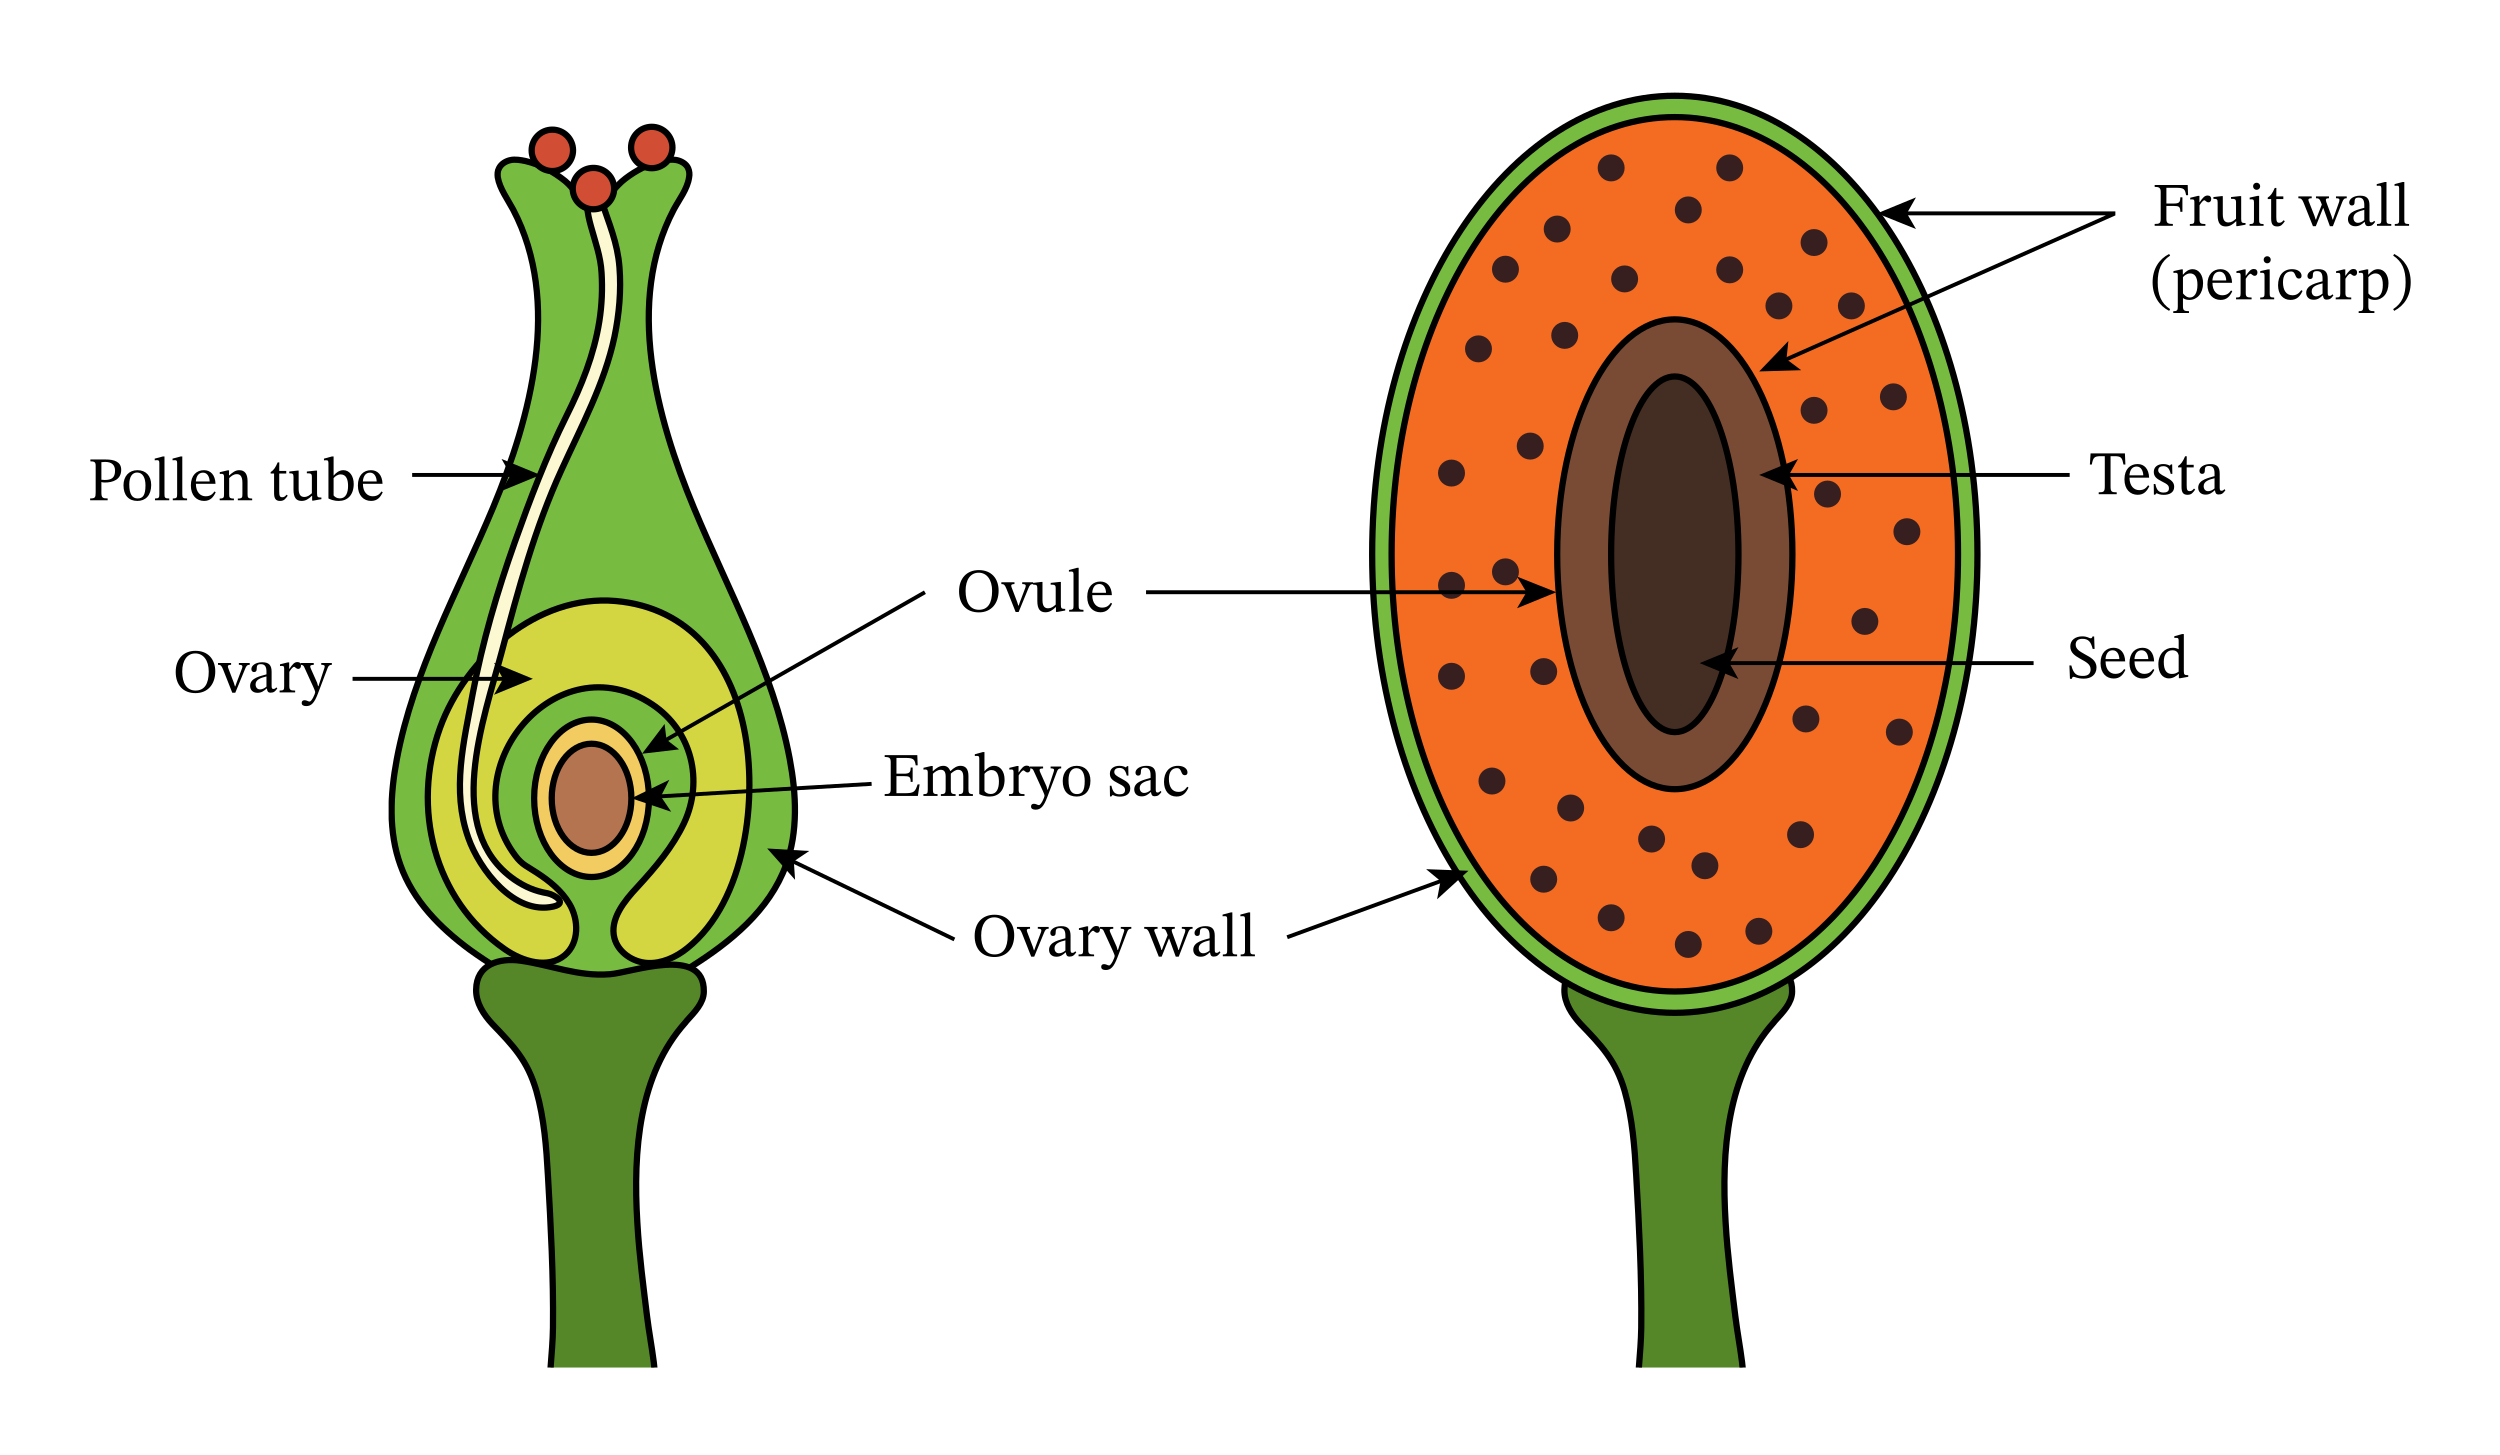 <svg width="598.707" height="348.48" viewBox="0 0 449.03 261.36" class="displayed_equation" xmlns="http://www.w3.org/2000/svg">
  <defs>
    <clipPath id="svg134107961717tikz_00014a">
      <path d="M 69.801 27.57 L 143.859 27.57 L 143.859 182.52 L 69.801 182.52 Z M 69.801 27.57" />
    </clipPath>
    <clipPath id="svg134107961717tikz_00014b">
      <path d="M 69.801 27.57 L 128 27.57 L 128 179 L 69.801 179 Z M 69.801 27.57" />
    </clipPath>
    <clipPath id="svg134107961717tikz_00014c">
      <path d="M 86 27.57 L 127 27.57 L 127 54 L 86 54 Z M 86 27.57" />
    </clipPath>
    <clipPath id="svg134107961717tikz_00014d">
      <path d="M 79 15.734 L 119 15.734 L 119 47 L 79 47 Z M 79 15.734" />
    </clipPath>
    <clipPath id="svg134107961717tikz_00014e">
      <path d="M 97 15.734 L 137 15.734 L 137 47 L 97 47 Z M 97 15.734" />
    </clipPath>
    <clipPath id="svg134107961717tikz_00014f">
      <path d="M 85 172 L 127 172 L 127 245.625 L 85 245.625 Z M 85 172" />
    </clipPath>
    <clipPath id="svg134107961717tikz_00014g">
      <path d="M 69 156 L 143 156 L 143 245.625 L 69 245.625 Z M 69 156" />
    </clipPath>
    <clipPath id="svg134107961717tikz_00014h">
      <path d="M 280 172 L 322 172 L 322 245.625 L 280 245.625 Z M 280 172" />
    </clipPath>
    <clipPath id="svg134107961717tikz_00014i">
      <path d="M 265 156 L 338 156 L 338 245.625 L 265 245.625 Z M 265 156" />
    </clipPath>
    <clipPath id="svg134107961717tikz_00014j">
      <path d="M 230 15.734 L 372 15.734 L 372 198 L 230 198 Z M 230 15.734" />
    </clipPath>
    <clipPath id="svg134107961717tikz_00014k">
      <path d="M 234 15.734 L 368 15.734 L 368 195 L 234 195 Z M 234 15.734" />
    </clipPath>
    <clipPath id="svg134107961717tikz_00014l">
      <path d="M 63.285 121 L 92 121 L 92 123 L 63.285 123 Z M 63.285 121" />
    </clipPath>
    <clipPath id="svg134107961717tikz_00014m">
      <path d="M 320 37 L 379.945 37 L 379.945 66 L 320 66 Z M 320 37" />
    </clipPath>
  </defs>
  <path d="M 141.848 136.34 C 143.031 142.652 143.371 149.352 141.172 155.383 C 138.188 163.551 131.145 169.238 124.051 173.688 C 122.301 174.758 120.559 175.715 118.809 176.844 C 118.414 177.066 118.078 177.293 117.738 177.633 C 117.289 178.082 117.008 178.645 116.5 179.098 C 115.09 180.336 112.895 180.957 111.148 181.406 C 109.121 181.914 107.094 182.082 105.008 181.855 C 101.121 181.52 96.391 179.941 93.688 176.957 C 92.504 175.605 90.871 174.871 89.348 173.914 C 87.66 172.844 86.027 171.773 84.395 170.59 C 79.039 166.648 74.195 161.746 71.941 155.438 C 69.746 149.41 70.082 142.707 71.266 136.398 C 74.254 120.512 82.309 106.09 88.562 91.164 C 95.32 74.941 100.898 54.266 92.168 37.648 C 91.211 35.848 89.742 33.875 89.406 31.848 C 89.348 31.285 89.348 30.723 89.633 30.215 C 90.023 29.426 90.871 28.918 91.715 28.75 C 92.559 28.578 93.52 28.75 94.363 28.918 C 97.012 29.535 99.43 30.832 101.516 32.523 C 103.035 33.762 104.613 36.465 106.473 37.145 C 106.641 37.199 106.812 37.254 106.98 37.199 C 107.152 37.199 107.316 37.027 107.488 36.918 C 109.289 35.508 110.473 33.48 112.332 32.07 C 114.246 30.609 116.5 29.426 118.867 28.918 C 119.711 28.695 120.613 28.578 121.516 28.75 C 122.359 28.918 123.258 29.426 123.598 30.215 C 123.824 30.723 123.879 31.34 123.77 31.848 C 123.484 33.934 121.965 35.848 121.008 37.648 C 112.277 54.266 117.852 74.883 124.613 91.164 C 130.809 106.09 138.863 120.457 141.848 136.34 Z M 141.848 136.34" fill="#77bb41" />
  <g clip-path="url(#svg134107961717tikz_00014a)">
    <path d="M 1418.477 1250.202 C 1430.312 1187.077 1433.711 1120.084 1411.719 1059.772 C 1381.875 978.092 1311.445 921.217 1240.508 876.725 C 1223.008 866.022 1205.586 856.452 1188.086 845.163 C 1184.141 842.936 1180.781 840.67 1177.383 837.272 C 1172.891 832.78 1170.078 827.155 1165 822.623 C 1150.898 810.241 1128.945 804.03 1111.484 799.538 C 1091.211 794.459 1070.938 792.78 1050.078 795.045 C 1011.211 798.405 963.906 814.186 936.875 844.03 C 925.039 857.545 908.711 864.889 893.477 874.459 C 876.602 885.163 860.273 895.866 843.945 907.702 C 790.391 947.116 741.953 996.139 719.414 1059.225 C 697.461 1119.498 700.82 1186.53 712.656 1249.616 C 742.539 1408.483 823.086 1552.702 885.625 1701.959 C 953.203 1864.186 1008.984 2070.944 921.68 2237.116 C 912.109 2255.123 897.422 2274.85 894.062 2295.123 C 893.477 2300.748 893.477 2306.373 896.328 2311.452 C 900.234 2319.342 908.711 2324.42 917.148 2326.1 C 925.586 2327.819 935.195 2326.1 943.633 2324.42 C 970.117 2318.248 994.297 2305.28 1015.156 2288.366 C 1030.352 2275.983 1046.133 2248.952 1064.727 2242.155 C 1066.406 2241.608 1068.125 2241.061 1069.805 2241.608 C 1071.523 2241.608 1073.164 2243.327 1074.883 2244.42 C 1092.891 2258.522 1104.727 2278.795 1123.32 2292.897 C 1142.461 2307.506 1165 2319.342 1188.672 2324.42 C 1197.109 2326.647 1206.133 2327.819 1215.156 2326.1 C 1223.594 2324.42 1232.578 2319.342 1235.977 2311.452 C 1238.242 2306.373 1238.789 2300.202 1237.695 2295.123 C 1234.844 2274.264 1219.648 2255.123 1210.078 2237.116 C 1122.773 2070.944 1178.516 1864.772 1246.133 1701.959 C 1308.086 1552.702 1388.633 1409.03 1418.477 1250.202 Z M 1418.477 1250.202" transform="matrix(.1 0 0 -.1 0 261.36)" fill="none" stroke-width="11.266" stroke="#000" stroke-miterlimit="10" />
  </g>
  <path d="M 1336.25 1305.397 C 1312.031 1423.678 1239.336 1522.272 1105.859 1534.108 C 965.586 1546.491 836.016 1432.155 790.391 1306.491 C 738.594 1162.897 778.555 997.819 906.445 908.834 C 938.555 886.295 984.727 872.78 1014.609 898.131 C 1040.508 920.084 1039.922 961.764 1022.5 990.475 C 1008.398 1014.147 986.445 1031.608 963.906 1046.256 C 948.125 1056.959 938.008 1059.772 925.586 1076.686 C 808.984 1231.608 999.414 1463.092 1171.758 1348.209 C 1242.734 1300.866 1264.141 1211.334 1228.633 1135.28 C 1208.398 1092.467 1177.383 1055.827 1145.273 1020.905 C 1121.055 995.006 1094.609 962.311 1103.594 928.522 C 1110.391 903.17 1136.289 885.748 1162.188 884.03 C 1188.086 882.35 1214.023 894.186 1234.297 910.514 C 1340.742 995.553 1361.602 1182.584 1336.25 1305.397 Z M 1336.25 1305.397" transform="matrix(.1 0 0 -.1 0 261.36)" fill="#d3d641" stroke-width="11.266" stroke-linecap="round" stroke-linejoin="round" stroke="#000" stroke-miterlimit="10" />
  <path d="M 1165.586 1179.772 C 1165.586 1257.858 1119.414 1321.178 1062.461 1321.178 C 1005.547 1321.178 959.375 1257.858 959.375 1179.772 C 959.375 1101.686 1005.547 1038.405 1062.461 1038.405 C 1119.414 1038.405 1165.586 1101.686 1165.586 1179.772 Z M 1165.586 1179.772" transform="matrix(.1 0 0 -.1 0 261.36)" fill="#f2cc61" stroke-width="11.266" stroke-linecap="round" stroke-linejoin="round" stroke="#000" stroke-miterlimit="10" />
  <path d="M 1134.023 1179.772 C 1134.023 1233.912 1101.992 1277.78 1062.461 1277.78 C 1022.969 1277.78 990.938 1233.912 990.938 1179.772 C 990.938 1125.631 1022.969 1081.764 1062.461 1081.764 C 1101.992 1081.764 1134.023 1125.631 1134.023 1179.772 Z M 1134.023 1179.772" transform="matrix(.1 0 0 -.1 0 261.36)" fill="#b57450" stroke-width="11.266" stroke-linecap="round" stroke-linejoin="round" stroke="#000" stroke-miterlimit="10" />
  <path d="M 106.137 40.633 C 105.797 39.453 105.574 38.27 105.402 37.086 C 105.348 36.523 105.289 35.902 105.516 35.34 C 105.742 34.777 106.359 34.383 106.926 34.551 C 107.547 34.719 107.824 35.395 107.992 35.961 C 109.348 40.07 110.922 43.562 111.262 48.016 C 111.598 52.184 111.203 56.465 110.359 60.52 C 108.559 68.91 104.445 76.52 100.898 84.293 C 96.109 94.711 93.066 105.922 90.137 117.02 C 86.926 129.133 79.434 149.016 92.449 158.031 C 94.363 159.324 96.109 160.059 98.363 160.449 C 99.543 160.676 102.023 162.199 99.43 162.816 C 92.332 164.449 86.082 156.113 84.109 150.48 C 81.07 141.859 83.32 133.301 84.898 124.625 C 86.645 115.332 89.293 106.316 92.449 97.418 C 95.152 89.812 98.137 81.926 101.742 74.715 C 104.445 69.309 106.699 63.73 107.656 57.648 C 108.109 54.773 108.219 51.902 108.051 49.027 C 107.883 46.043 106.926 43.508 106.137 40.633 Z M 106.137 40.633" fill="#fcf9d2" />
  <g clip-path="url(#svg134107961717tikz_00014b)">
    <path d="M 1061.367 2207.272 C 1057.969 2219.069 1055.742 2230.905 1054.023 2242.741 C 1053.477 2248.366 1052.891 2254.577 1055.156 2260.202 C 1057.422 2265.827 1063.594 2269.772 1069.258 2268.092 C 1075.469 2266.412 1078.242 2259.655 1079.922 2253.991 C 1093.477 2212.897 1109.219 2177.975 1112.617 2133.444 C 1115.977 2091.764 1112.031 2048.952 1103.594 2008.405 C 1085.586 1924.498 1044.453 1848.405 1008.984 1770.67 C 961.094 1666.491 930.664 1554.342 901.367 1443.405 C 869.258 1322.272 794.336 1123.444 924.492 1033.287 C 943.633 1020.358 961.094 1013.014 983.633 1009.108 C 995.43 1006.842 1020.234 991.608 994.297 985.436 C 923.32 969.108 860.82 1052.467 841.094 1108.795 C 810.703 1195.006 833.203 1280.592 848.984 1367.35 C 866.445 1460.28 892.93 1550.436 924.492 1639.42 C 951.523 1715.475 981.367 1794.342 1017.422 1866.452 C 1044.453 1920.514 1066.992 1976.295 1076.562 2037.116 C 1081.094 2065.866 1082.188 2094.577 1080.508 2123.327 C 1078.828 2153.17 1069.258 2178.522 1061.367 2207.272 Z M 1061.367 2207.272" transform="matrix(.1 0 0 -.1 0 261.36)" fill="none" stroke-width="11.266" stroke="#000" stroke-miterlimit="10" />
  </g>
  <path d="M 110.305 33.875 C 110.305 35.93 108.641 37.594 106.586 37.594 C 104.535 37.594 102.867 35.93 102.867 33.875 C 102.867 31.82 104.535 30.156 106.586 30.156 C 108.641 30.156 110.305 31.82 110.305 33.875 Z M 110.305 33.875" fill="#d14d33" />
  <g clip-path="url(#svg134107961717tikz_00014c)">
    <path d="M 1103.047 2274.85 C 1103.047 2254.303 1086.406 2237.662 1065.859 2237.662 C 1045.352 2237.662 1028.672 2254.303 1028.672 2274.85 C 1028.672 2295.397 1045.352 2312.037 1065.859 2312.037 C 1086.406 2312.037 1103.047 2295.397 1103.047 2274.85 Z M 1103.047 2274.85" transform="matrix(.1 0 0 -.1 0 261.36)" fill="none" stroke-width="11.266" stroke="#000" stroke-miterlimit="10" />
  </g>
  <path d="M 102.926 27.004 C 102.926 29.059 101.262 30.723 99.207 30.723 C 97.152 30.723 95.488 29.059 95.488 27.004 C 95.488 24.949 97.152 23.285 99.207 23.285 C 101.262 23.285 102.926 24.949 102.926 27.004 Z M 102.926 27.004" fill="#d14d33" />
  <g clip-path="url(#svg134107961717tikz_00014d)">
    <path d="M 1029.258 2343.561 C 1029.258 2323.014 1012.617 2306.373 992.07 2306.373 C 971.523 2306.373 954.883 2323.014 954.883 2343.561 C 954.883 2364.108 971.523 2380.748 992.07 2380.748 C 1012.617 2380.748 1029.258 2364.108 1029.258 2343.561 Z M 1029.258 2343.561" transform="matrix(.1 0 0 -.1 0 261.36)" fill="none" stroke-width="11.266" stroke="#000" stroke-miterlimit="10" />
  </g>
  <path d="M 120.781 26.496 C 120.781 28.547 119.117 30.215 117.062 30.215 C 115.012 30.215 113.348 28.547 113.348 26.496 C 113.348 24.441 115.012 22.777 117.062 22.777 C 119.117 22.777 120.781 24.441 120.781 26.496 Z M 120.781 26.496" fill="#d14d33" />
  <g clip-path="url(#svg134107961717tikz_00014e)">
    <path d="M 1207.812 2348.639 C 1207.812 2328.131 1191.172 2311.452 1170.625 2311.452 C 1150.117 2311.452 1133.477 2328.131 1133.477 2348.639 C 1133.477 2369.186 1150.117 2385.827 1170.625 2385.827 C 1191.172 2385.827 1207.812 2369.186 1207.812 2348.639 Z M 1207.812 2348.639" transform="matrix(.1 0 0 -.1 0 261.36)" fill="none" stroke-width="11.266" stroke="#000" stroke-miterlimit="10" />
  </g>
  <g clip-path="url(#svg134107961717tikz_00014f)">
    <path d="M 114.473 219.598 C 113.684 206.586 114.754 192.953 123.148 183.602 C 123.203 183.547 123.258 183.434 123.316 183.379 C 124.727 181.801 126.414 180.168 126.414 178.082 C 126.527 169.746 113.461 174.703 109.516 174.984 C 103.828 175.434 99.039 173.352 93.574 172.562 C 89.684 172 85.574 173.18 85.52 177.746 C 85.461 180.109 86.871 182.25 88.445 183.941 C 92.168 187.828 94.758 190.477 96.336 195.938 C 97.742 200.898 98.137 206.078 98.418 211.203 C 98.926 220.047 99.43 229.402 99.32 238.473 C 99.262 243.09 98.473 247.879 98.699 252.496 C 98.867 255.766 98.586 255.426 102.078 255.258 C 104.445 255.145 106.867 254.977 109.234 254.805 C 110.98 254.695 112.781 254.578 114.527 254.469 C 116.445 254.355 117.289 254.805 117.57 252.945 C 118.305 247.371 116.895 241.906 116.219 236.441 C 115.602 231.316 114.809 225.516 114.473 219.598 Z M 114.473 219.598" fill="#558729" />
  </g>
  <g clip-path="url(#svg134107961717tikz_00014g)">
    <path d="M 1144.727 417.584 C 1136.836 547.741 1147.539 684.069 1231.484 777.584 C 1232.031 778.131 1232.578 779.264 1233.164 779.811 C 1247.266 795.592 1264.141 811.92 1264.141 832.78 C 1265.273 916.139 1134.609 866.569 1095.156 863.756 C 1038.281 859.264 990.391 880.084 935.742 887.975 C 896.836 893.6 855.742 881.803 855.195 836.139 C 854.609 812.506 868.711 791.1 884.453 774.186 C 921.68 735.319 947.578 708.834 963.359 654.225 C 977.422 604.616 981.367 552.819 984.18 501.569 C 989.258 413.131 994.297 319.577 993.203 228.873 C 992.617 182.702 984.727 134.811 986.992 88.639 C 988.672 55.944 985.859 59.342 1020.781 61.022 C 1044.453 62.155 1068.672 63.834 1092.344 65.553 C 1109.805 66.647 1127.812 67.819 1145.273 68.912 C 1164.453 70.045 1172.891 65.553 1175.703 84.147 C 1183.047 139.889 1168.945 194.537 1162.188 249.186 C 1156.016 300.436 1148.086 358.444 1144.727 417.584 Z M 1144.727 417.584" transform="matrix(.1 0 0 -.1 0 261.36)" fill="none" stroke-width="11.266" stroke="#000" stroke-miterlimit="10" />
  </g>
  <g clip-path="url(#svg134107961717tikz_00014h)">
    <path d="M 309.941 219.602 C 309.152 206.586 310.223 192.953 318.617 183.602 C 318.672 183.547 318.73 183.434 318.785 183.379 C 320.195 181.801 321.883 180.168 321.883 178.082 C 321.996 169.746 308.926 174.703 304.984 174.984 C 299.297 175.434 294.508 173.352 289.043 172.562 C 285.156 172 281.043 173.18 280.988 177.746 C 280.93 180.109 282.34 182.25 283.918 183.941 C 287.637 187.828 290.227 190.477 291.805 195.938 C 293.211 200.898 293.605 206.078 293.887 211.203 C 294.395 220.047 294.898 229.402 294.789 238.473 C 294.734 243.09 293.941 247.879 294.172 252.496 C 294.34 255.766 294.059 255.426 297.547 255.258 C 299.914 255.145 302.34 254.977 304.703 254.805 C 306.449 254.695 308.254 254.578 310 254.469 C 311.914 254.355 312.758 254.805 313.039 252.945 C 313.773 247.371 312.363 241.906 311.688 236.441 C 311.07 231.316 310.281 225.516 309.941 219.602 Z M 309.941 219.602" fill="#558729" />
  </g>
  <g clip-path="url(#svg134107961717tikz_00014i)">
    <path d="M 3099.414 417.584 C 3091.523 547.741 3102.227 684.069 3186.172 777.584 C 3186.719 778.131 3187.305 779.264 3187.852 779.811 C 3201.953 795.592 3218.828 811.92 3218.828 832.78 C 3219.961 916.139 3089.258 866.569 3049.844 863.756 C 2992.969 859.264 2945.078 880.084 2890.43 887.975 C 2851.562 893.6 2810.43 881.803 2809.883 836.139 C 2809.297 812.506 2823.398 791.1 2839.18 774.186 C 2876.367 735.319 2902.266 708.834 2918.047 654.225 C 2932.109 604.616 2936.055 552.819 2938.867 501.569 C 2943.945 413.131 2948.984 319.577 2947.891 228.873 C 2947.344 182.702 2939.414 134.811 2941.719 88.639 C 2943.398 55.944 2940.586 59.342 2975.469 61.022 C 2999.141 62.155 3023.398 63.834 3047.031 65.553 C 3064.492 66.647 3082.539 67.819 3100 68.912 C 3119.141 70.045 3127.578 65.553 3130.391 84.147 C 3137.734 139.889 3123.633 194.537 3116.875 249.186 C 3110.703 300.436 3102.812 358.444 3099.414 417.584 Z M 3099.414 417.584" transform="matrix(.1 0 0 -.1 0 261.36)" fill="none" stroke-width="11.266" stroke="#000" stroke-miterlimit="10" />
  </g>
  <path d="M 355.176 99.555 C 355.176 54.074 330.84 17.199 300.816 17.199 C 270.793 17.199 246.457 54.074 246.457 99.555 C 246.457 145.039 270.793 181.914 300.816 181.914 C 330.84 181.914 355.176 145.039 355.176 99.555 Z M 355.176 99.555" fill="#77bb41" />
  <g clip-path="url(#svg134107961717tikz_00014j)">
    <path d="M 3551.758 1618.053 C 3551.758 2072.858 3308.398 2441.608 3008.164 2441.608 C 2707.93 2441.608 2464.57 2072.858 2464.57 1618.053 C 2464.57 1163.209 2707.93 794.459 3008.164 794.459 C 3308.398 794.459 3551.758 1163.209 3551.758 1618.053 Z M 3551.758 1618.053" transform="matrix(.1 0 0 -.1 0 261.36)" fill="none" stroke-width="11.266" stroke="#000" stroke-miterlimit="10" />
  </g>
  <path d="M 351.684 99.555 C 351.684 56.188 328.91 21.031 300.816 21.031 C 272.723 21.031 249.949 56.188 249.949 99.555 C 249.949 142.926 272.723 178.082 300.816 178.082 C 328.91 178.082 351.684 142.926 351.684 99.555 Z M 351.684 99.555" fill="#f46c21" />
  <g clip-path="url(#svg134107961717tikz_00014k)">
    <path d="M 3516.836 1618.053 C 3516.836 2051.725 3289.102 2403.287 3008.164 2403.287 C 2727.227 2403.287 2499.492 2051.725 2499.492 1618.053 C 2499.492 1184.342 2727.227 832.78 3008.164 832.78 C 3289.102 832.78 3516.836 1184.342 3516.836 1618.053 Z M 3516.836 1618.053" transform="matrix(.1 0 0 -.1 0 261.36)" fill="none" stroke-width="11.266" stroke="#000" stroke-miterlimit="10" />
  </g>
  <path d="M 3219.375 1618.053 C 3219.375 1851.061 3124.805 2039.928 3008.164 2039.928 C 2891.484 2039.928 2796.914 1851.061 2796.914 1618.053 C 2796.914 1385.006 2891.484 1196.1 3008.164 1196.1 C 3124.805 1196.1 3219.375 1385.006 3219.375 1618.053 Z M 3219.375 1618.053" transform="matrix(.1 0 0 -.1 0 261.36)" fill="#7a4b34" stroke-width="11.266" stroke-linecap="round" stroke-linejoin="round" stroke="#000" stroke-miterlimit="10" />
  <path d="M 3122.5 1618.053 C 3122.5 1794.42 3071.328 1937.428 3008.164 1937.428 C 2945 1937.428 2893.789 1794.42 2893.789 1618.053 C 2893.789 1441.647 2945 1298.639 3008.164 1298.639 C 3071.328 1298.639 3122.5 1441.647 3122.5 1618.053 Z M 3122.5 1618.053" transform="matrix(.1 0 0 -.1 0 261.36)" fill="#442e23" stroke-width="11.266" stroke="#000" stroke-miterlimit="10" />
  <path d="M305.66 37.707C305.66 39.043 304.574 40.129 303.238 40.129 301.902 40.129 300.816 39.043 300.816 37.707 300.816 36.367 301.902 35.281 303.238 35.281 304.574 35.281 305.66 36.367 305.66 37.707zM291.805 30.156C291.805 31.496 290.719 32.582 289.379 32.582 288.043 32.582 286.961 31.496 286.961 30.156 286.961 28.82 288.043 27.734 289.379 27.734 290.719 27.734 291.805 28.82 291.805 30.156zM313.098 30.156C313.098 31.496 312.012 32.582 310.676 32.582 309.336 32.582 308.254 31.496 308.254 30.156 308.254 28.82 309.336 27.734 310.676 27.734 312.012 27.734 313.098 28.82 313.098 30.156zM272.82 48.352C272.82 49.691 271.734 50.773 270.398 50.773 269.059 50.773 267.977 49.691 267.977 48.352 267.977 47.016 269.059 45.93 270.398 45.93 271.734 45.93 272.82 47.016 272.82 48.352zM321.938 54.941C321.938 56.281 320.855 57.367 319.52 57.367 318.18 57.367 317.094 56.281 317.094 54.941 317.094 53.605 318.18 52.52 319.52 52.52 320.855 52.52 321.938 53.605 321.938 54.941zM294.227 50.098C294.227 51.438 293.141 52.52 291.805 52.52 290.465 52.52 289.379 51.438 289.379 50.098 289.379 48.762 290.465 47.676 291.805 47.676 293.141 47.676 294.227 48.762 294.227 50.098zM283.465 60.238C283.465 61.574 282.383 62.66 281.043 62.66 279.707 62.66 278.621 61.574 278.621 60.238 278.621 58.898 279.707 57.816 281.043 57.816 282.383 57.816 283.465 58.898 283.465 60.238zM263.133 84.969C263.133 86.305 262.047 87.391 260.707 87.391 259.371 87.391 258.285 86.305 258.285 84.969 258.285 83.629 259.371 82.547 260.707 82.547 262.047 82.547 263.133 83.629 263.133 84.969zM334.953 54.941C334.953 56.281 333.867 57.367 332.531 57.367 331.191 57.367 330.109 56.281 330.109 54.941 330.109 53.605 331.191 52.52 332.531 52.52 333.867 52.52 334.953 53.605 334.953 54.941zM328.25 73.699C328.25 75.039 327.164 76.121 325.824 76.121 324.488 76.121 323.406 75.039 323.406 73.699 323.406 72.363 324.488 71.277 325.824 71.277 327.164 71.277 328.25 72.363 328.25 73.699zM277.27 80.125C277.27 81.461 276.188 82.547 274.848 82.547 273.508 82.547 272.426 81.461 272.426 80.125 272.426 78.785 273.508 77.699 274.848 77.699 276.188 77.699 277.27 78.785 277.27 80.125zM279.691 120.625C279.691 121.961 278.605 123.047 277.27 123.047 275.934 123.047 274.848 121.961 274.848 120.625 274.848 119.289 275.934 118.203 277.27 118.203 278.605 118.203 279.691 119.289 279.691 120.625zM263.133 121.469C263.133 122.809 262.047 123.891 260.707 123.891 259.371 123.891 258.285 122.809 258.285 121.469 258.285 120.133 259.371 119.047 260.707 119.047 262.047 119.047 263.133 120.133 263.133 121.469zM291.805 164.848C291.805 166.184 290.719 167.266 289.379 167.266 288.043 167.266 286.961 166.184 286.961 164.848 286.961 163.508 288.043 162.422 289.379 162.422 290.719 162.422 291.805 163.508 291.805 164.848zM318.336 167.266C318.336 168.605 317.25 169.691 315.914 169.691 314.574 169.691 313.488 168.605 313.488 167.266 313.488 165.93 314.574 164.848 315.914 164.848 317.25 164.848 318.336 165.93 318.336 167.266zM284.535 145.129C284.535 146.469 283.449 147.551 282.113 147.551 280.777 147.551 279.691 146.469 279.691 145.129 279.691 143.793 280.777 142.707 282.113 142.707 283.449 142.707 284.535 143.793 284.535 145.129zM308.645 155.492C308.645 156.832 307.562 157.918 306.223 157.918 304.887 157.918 303.801 156.832 303.801 155.492 303.801 154.156 304.887 153.074 306.223 153.074 307.562 153.074 308.645 154.156 308.645 155.492zM279.691 157.918C279.691 159.254 278.605 160.34 277.27 160.34 275.934 160.34 274.848 159.254 274.848 157.918 274.848 156.578 275.934 155.492 277.27 155.492 278.605 155.492 279.691 156.578 279.691 157.918zM299.07 150.707C299.07 152.043 297.984 153.129 296.648 153.129 295.309 153.129 294.227 152.043 294.227 150.707 294.227 149.367 295.309 148.281 296.648 148.281 297.984 148.281 299.07 149.367 299.07 150.707zM326.785 129.133C326.785 130.469 325.699 131.555 324.363 131.555 323.023 131.555 321.938 130.469 321.938 129.133 321.938 127.793 323.023 126.711 324.363 126.711 325.699 126.711 326.785 127.793 326.785 129.133zM337.375 111.613C337.375 112.949 336.289 114.035 334.953 114.035 333.613 114.035 332.531 112.949 332.531 111.613 332.531 110.273 333.613 109.191 334.953 109.191 336.289 109.191 337.375 110.273 337.375 111.613zM305.66 169.633C305.66 170.973 304.574 172.055 303.238 172.055 301.902 172.055 300.816 170.973 300.816 169.633 300.816 168.297 301.902 167.211 303.238 167.211 304.574 167.211 305.66 168.297 305.66 169.633zM342.5 71.277C342.5 72.617 341.414 73.699 340.078 73.699 338.742 73.699 337.656 72.617 337.656 71.277 337.656 69.941 338.742 68.855 340.078 68.855 341.414 68.855 342.5 69.941 342.5 71.277zM328.25 43.562C328.25 44.902 327.164 45.984 325.824 45.984 324.488 45.984 323.406 44.902 323.406 43.562 323.406 42.227 324.488 41.141 325.824 41.141 327.164 41.141 328.25 42.227 328.25 43.562zM313.098 48.465C313.098 49.805 312.012 50.887 310.676 50.887 309.336 50.887 308.254 49.805 308.254 48.465 308.254 47.129 309.336 46.043 310.676 46.043 312.012 46.043 313.098 47.129 313.098 48.465zM330.672 88.738C330.672 90.078 329.59 91.164 328.25 91.164 326.91 91.164 325.824 90.078 325.824 88.738 325.824 87.406 326.91 86.32 328.25 86.32 329.59 86.32 330.672 87.406 330.672 88.738zM325.824 149.918C325.824 151.254 324.742 152.34 323.406 152.34 322.066 152.34 320.98 151.254 320.98 149.918 320.98 148.578 322.066 147.496 323.406 147.496 324.742 147.496 325.824 148.578 325.824 149.918zM343.57 131.496C343.57 132.836 342.488 133.922 341.148 133.922 339.812 133.922 338.727 132.836 338.727 131.496 338.727 130.156 339.812 129.074 341.148 129.074 342.488 129.074 343.57 130.156 343.57 131.496zM344.926 95.504C344.926 96.84 343.84 97.922 342.5 97.922 341.164 97.922 340.078 96.84 340.078 95.504 340.078 94.164 341.164 93.078 342.5 93.078 343.84 93.078 344.926 94.164 344.926 95.504zM263.133 105.133C263.133 106.473 262.047 107.559 260.707 107.559 259.371 107.559 258.285 106.473 258.285 105.133 258.285 103.797 259.371 102.711 260.707 102.711 262.047 102.711 263.133 103.797 263.133 105.133zM272.82 102.711C272.82 104.051 271.734 105.133 270.398 105.133 269.059 105.133 267.977 104.051 267.977 102.711 267.977 101.375 269.059 100.289 270.398 100.289 271.734 100.289 272.82 101.375 272.82 102.711zM270.398 140.285C270.398 141.625 269.312 142.707 267.977 142.707 266.637 142.707 265.551 141.625 265.551 140.285 265.551 138.945 266.637 137.863 267.977 137.863 269.312 137.863 270.398 138.945 270.398 140.285zM282.113 41.141C282.113 42.48 281.031 43.562 279.691 43.562 278.352 43.562 277.27 42.48 277.27 41.141 277.27 39.805 278.352 38.719 279.691 38.719 281.031 38.719 282.113 39.805 282.113 41.141zM267.977 62.66C267.977 63.996 266.891 65.082 265.551 65.082 264.215 65.082 263.133 63.996 263.133 62.66 263.133 61.324 264.215 60.238 265.551 60.238 266.891 60.238 267.977 61.324 267.977 62.66zM267.977 62.66" fill="#381f1f" />
  <g clip-path="url(#svg134107961717tikz_00014l)">
    <path d="M 907.578 1394.381 L 633.242 1394.381" transform="matrix(.1 0 0 -.1 0 261.36)" fill="none" stroke-width="7.041" stroke="#000" stroke-miterlimit="10" />
  </g>
  <path d="M 95.715 121.922 L 88.727 119.047 L 90.363 121.922 L 88.727 124.793 Z M 95.715 121.922" />
  <path d="M 1391.445 1082.311 L 1714.219 926.256" transform="matrix(.1 0 0 -.1 0 261.36)" fill="none" stroke-width="7.041" stroke="#000" stroke-miterlimit="10" />
  <path d="M 137.797 152.395 L 142.805 158.031 L 142.582 154.707 L 145.344 152.848 Z M 137.797 152.395" />
  <path d="M 2311.914 930.241 L 2590.742 1032.194" transform="matrix(.1 0 0 -.1 0 261.36)" fill="none" stroke-width="7.041" stroke="#000" stroke-miterlimit="10" />
  <path d="M 263.75 156.398 L 258.117 161.523 L 258.734 158.254 L 256.145 156.113 Z M 263.75 156.398" />
  <g clip-path="url(#svg134107961717tikz_00014m)">
    <path d="M 3421.055 2230.358 L 3799.023 2230.358 L 3205.312 1966.725" transform="matrix(.1 0 0 -.1 0 261.36)" fill="none" stroke-width="7.041" stroke-linecap="round" stroke-linejoin="round" stroke="#000" />
  </g>
  <path d="M337.148 38.324L344.133 41.141 342.5 38.324 344.133 35.453zM315.969 66.715L321.211 61.254 320.871 64.52 323.516 66.492zM315.969 66.715" />
  <path d="M 3209.258 1760.553 L 3717.383 1760.553" transform="matrix(.1 0 0 -.1 0 261.36)" fill="none" stroke-width="7.041" stroke="#000" stroke-miterlimit="10" />
  <path d="M 315.969 85.305 L 322.953 88.18 L 321.32 85.305 L 322.953 82.434 Z M 315.969 85.305" />
  <path d="M 3102.227 1422.584 L 3652.578 1422.584" transform="matrix(.1 0 0 -.1 0 261.36)" fill="none" stroke-width="7.041" stroke="#000" stroke-miterlimit="10" />
  <path d="M 305.266 119.102 L 312.25 121.977 L 310.617 119.102 L 312.25 116.23 Z M 305.266 119.102" />
  <path d="M 1183.594 1183.131 L 1565.508 1205.709" transform="matrix(.1 0 0 -.1 0 261.36)" fill="none" stroke-width="7.041" stroke="#000" stroke-miterlimit="10" />
  <path d="M 113.402 143.383 L 120.559 145.805 L 118.695 143.047 L 120.219 140.059 Z M 113.402 143.383" />
  <path d="M 921.094 1760.553 L 740.273 1760.553" transform="matrix(.1 0 0 -.1 0 261.36)" fill="none" stroke-width="7.041" stroke="#000" stroke-miterlimit="10" />
  <path d="M 97.066 85.305 L 90.082 82.434 L 91.715 85.305 L 90.082 88.18 Z M 97.066 85.305" />
  <path d="M 2745.117 1549.889 L 2058.438 1549.889" transform="matrix(.1 0 0 -.1 0 261.36)" fill="none" stroke-width="7.041" stroke="#000" stroke-miterlimit="10" />
  <path d="M 279.523 106.371 L 272.48 103.559 L 274.172 106.371 L 272.48 109.246 Z M 279.523 106.371" />
  <path d="M 1189.219 1280.592 L 1661.289 1549.889" transform="matrix(.1 0 0 -.1 0 261.36)" fill="none" stroke-width="7.041" stroke="#000" stroke-miterlimit="10" />
  <path d="M121.965 134.598L119.711 132.848 119.371 130.031 115.316 135.383zM16.234 82.531L16.234 82.863C16.949 82.863 17.184 82.988 17.184 83.645L17.184 88.441C17.184 89.379 17.062 89.527 16.191 89.527L16.191 89.859 19.336 89.859 19.336 89.527C18.434 89.527 18.211 89.402 18.211 88.488L18.211 86.578C18.332 86.637 18.625 86.668 18.844 86.668 20.309 86.668 21.77 86.121 21.77 84.383 21.77 82.898 20.441 82.531 19.016 82.531zM18.211 83.012C18.445 82.988 18.656 82.965 18.879 82.965 20.086 82.965 20.664 83.535 20.664 84.539 20.664 85.832 20.016 86.211 18.812 86.211 18.59 86.211 18.332 86.191 18.211 86.168L18.211 83.012M24.68 84.449C23.172 84.449 22.18 85.543 22.18 87.16 22.18 88.969 23.117 89.973 24.68 89.973 26.129 89.973 27.156 88.988 27.156 87.117 27.156 85.465 26.207 84.449 24.68 84.449zM24.633 84.871C25.625 84.871 26.129 85.801 26.129 87.172 26.129 88.988 25.637 89.527 24.723 89.527 23.766 89.535 23.219 88.789 23.219 87.016 23.219 85.586 23.785 84.871 24.633 84.871M30.398 89.535C29.598 89.535 29.543 89.379 29.543 88.734L29.543 81.984 29.262 81.984 27.789 82.375 27.789 82.676C27.789 82.676 27.957 82.652 28.148 82.652 28.426 82.652 28.617 82.676 28.617 83.133L28.617 88.734C28.617 89.359 28.57 89.535 27.836 89.535L27.836 89.859 30.398 89.859 30.398 89.535M33.602 89.535C32.797 89.535 32.742 89.379 32.742 88.734L32.742 81.984 32.461 81.984 30.992 82.375 30.992 82.676C30.992 82.676 31.156 82.652 31.348 82.652 31.625 82.652 31.816 82.676 31.816 83.133L31.816 88.734C31.816 89.359 31.77 89.535 31.035 89.535L31.035 89.859 33.602 89.859 33.602 89.535M38.531 88.266C38.172 88.734 37.828 89.137 36.922 89.137 36.031 89.137 35.184 88.434 35.184 86.895L38.707 86.895C38.652 85.328 37.852 84.449 36.633 84.449 35.328 84.449 34.281 85.34 34.281 87.203 34.281 89 35.316 89.973 36.656 89.973 37.805 89.973 38.34 89.27 38.742 88.422zM35.172 86.48C35.262 85.441 35.707 84.895 36.465 84.895 37.258 84.895 37.625 85.652 37.66 86.48L35.172 86.48M44.465 86.434C44.465 85.152 43.984 84.449 42.973 84.449 42.27 84.449 41.777 84.852 41.176 85.387L41.129 85.387 41.141 84.48 40.883 84.48 39.469 84.809 39.469 85.129C39.469 85.129 39.578 85.105 39.77 85.105 40.07 85.105 40.238 85.195 40.238 85.598L40.238 88.734C40.238 89.359 40.203 89.547 39.457 89.547L39.457 89.859 42.012 89.859 42.012 89.547C41.207 89.547 41.164 89.359 41.164 88.734L41.164 85.867C41.5 85.566 41.91 85.164 42.516 85.164 43.016 85.164 43.539 85.375 43.539 86.715L43.539 88.734C43.539 89.359 43.508 89.547 42.715 89.547L42.715 89.859 45.293 89.859 45.293 89.547C44.543 89.547 44.465 89.359 44.465 88.734L44.465 86.434M51.469 88.855C51.191 89.168 51.047 89.312 50.688 89.312 50.254 89.312 50.152 89.047 50.152 88.254L50.152 85.051 51.414 85.051 51.414 84.582 50.152 84.582 50.164 83.055 49.875 83.055C49.473 84.004 49.137 84.473 48.613 84.793L48.613 85.051 49.227 85.051 49.227 88.566C49.227 89.57 49.551 89.973 50.297 89.973 51.012 89.973 51.246 89.637 51.68 89.035L51.469 88.855M57.727 89.359L57.613 89.359C57.078 89.359 56.945 89.281 56.945 88.621L56.945 84.527 56.676 84.527 55.113 84.695 55.113 85.008C55.828 85.008 56.016 85.062 56.016 85.652L56.016 88.59C55.57 88.98 55.215 89.258 54.645 89.258 54.066 89.258 53.641 88.922 53.641 87.785L53.641 84.527 53.395 84.527 51.957 84.695 51.957 85.008C52.559 85.02 52.715 85.062 52.715 85.664L52.715 87.93C52.715 89.445 53.25 89.973 54.176 89.973 54.891 89.973 55.414 89.637 56.008 89.059L56.062 89.059 56.062 89.914 56.309 89.914 57.727 89.656 57.727 89.359M59.918 81.984L59.629 81.984 58.188 82.375 58.188 82.688C58.188 82.688 58.324 82.664 58.5 82.664 58.926 82.664 58.992 82.754 58.992 83.254L58.992 89.527C59.262 89.672 59.906 89.973 60.855 89.973 62.406 89.973 63.531 88.922 63.531 86.926 63.531 85.477 62.773 84.449 61.672 84.449 60.922 84.449 60.344 84.93 59.953 85.398L59.918 85.398zM59.918 85.887C60.117 85.621 60.609 85.207 61.18 85.207 62.238 85.207 62.516 86.211 62.516 87.281 62.516 88.52 62.117 89.516 61.055 89.516 60.465 89.516 60.129 89.246 59.918 88.988L59.918 85.887M68.531 88.266C68.172 88.734 67.828 89.137 66.922 89.137 66.031 89.137 65.184 88.434 65.184 86.895L68.707 86.895C68.652 85.328 67.852 84.449 66.633 84.449 65.328 84.449 64.281 85.34 64.281 87.203 64.281 89 65.316 89.973 66.656 89.973 67.805 89.973 68.34 89.27 68.742 88.422zM65.172 86.48C65.262 85.441 65.707 84.895 66.465 84.895 67.258 84.895 67.625 85.652 67.66 86.48L65.172 86.48M38.664 120.59C38.664 118.379 37.336 116.895 35.117 116.895 32.906 116.895 31.559 118.426 31.559 120.691 31.559 123.055 32.898 124.492 35.117 124.492 37.312 124.492 38.664 122.922 38.664 120.59zM37.492 120.621C37.492 122.863 36.711 124.027 35.129 124.027 33.523 124.027 32.73 122.719 32.73 120.621 32.73 118.578 33.645 117.363 35.082 117.363 36.531 117.363 37.492 118.613 37.492 120.621M44.855 119.082L42.902 119.082 42.902 119.406C43.305 119.406 43.539 119.465 43.539 119.707 43.539 119.887 43.473 120.02 43.461 120.074L42.5 122.598 42.266 123.277 42.199 123.277 41.988 122.609 41.039 120.121C40.973 119.965 40.93 119.828 40.93 119.684 40.93 119.508 41.074 119.406 41.508 119.406L41.508 119.082 39.156 119.082 39.156 119.406C39.633 119.406 39.77 119.527 40.059 120.223L41.719 124.426 42.258 124.426 44.02 120.145C44.242 119.562 44.422 119.406 44.855 119.406L44.855 119.082M47.938 123.668C48.004 124.156 48.113 124.414 48.605 124.414 49.176 124.414 49.441 124.184 49.812 123.645L49.645 123.469C49.488 123.637 49.332 123.746 49.117 123.746 48.883 123.746 48.785 123.656 48.785 123.199L48.785 120.668C48.785 119.508 48.328 118.949 47.109 118.949 45.895 118.949 45.148 119.551 45.148 120.176 45.148 120.543 45.391 120.711 45.617 120.711 45.93 120.711 46.105 120.543 46.105 120.199 46.105 119.527 46.219 119.293 46.855 119.293 47.523 119.293 47.859 119.664 47.859 120.633L47.859 121.125C46.898 121.426 44.922 121.715 44.922 123.188 44.922 123.902 45.391 124.438 46.25 124.438 46.965 124.438 47.367 124.125 47.891 123.668zM47.859 123.332C47.477 123.645 47.078 123.824 46.711 123.824 46.23 123.824 45.906 123.48 45.906 122.922 45.906 122.051 46.844 121.75 47.859 121.492L47.859 123.332M51.941 118.98L51.672 118.98 50.289 119.316 50.289 119.629C50.289 119.629 50.414 119.605 50.637 119.605 51.039 119.605 51.039 119.809 51.039 120.211L51.039 123.277C51.039 123.902 50.961 124.035 50.223 124.035L50.223 124.359 53.012 124.359 53.012 124.035C52.176 124.035 51.965 123.926 51.965 123.223L51.965 120.68C52.23 120.23 52.59 119.762 52.844 119.762 52.98 119.762 53.203 120.145 53.57 120.145 53.816 120.145 54.062 119.965 54.062 119.539 54.062 119.16 53.852 118.914 53.414 118.914 52.879 118.914 52.543 119.309 51.977 120.133L51.941 120.133 51.941 118.98" />
  <path d="M59.602 119.082L57.703 119.082 57.703 119.406C58.07 119.406 58.328 119.465 58.328 119.684 58.328 119.773 58.297 119.875 58.273 119.965L57.203 123.234 57.125 123.234 56.969 122.652 55.875 120.199C55.805 120.043 55.719 119.852 55.719 119.719 55.719 119.52 55.852 119.418 56.352 119.418L56.352 119.082 53.965 119.082 53.965 119.406C54.367 119.406 54.523 119.551 54.637 119.809L56.273 123.391C56.41 123.691 56.609 124.156 56.609 124.305 56.609 124.629 55.977 126.012 55.617 126.012 55.34 126.012 55.105 125.766 54.715 125.766 54.414 125.766 54.188 125.91 54.188 126.246 54.188 126.668 54.512 126.824 55.016 126.824 55.918 126.824 56.465 126.246 57.09 124.605L58.828 120.031C58.984 119.598 59.152 119.406 59.602 119.406L59.602 119.082M182.164 167.988C182.164 165.781 180.84 164.297 178.617 164.297 176.406 164.297 175.059 165.824 175.059 168.09 175.059 170.457 176.398 171.895 178.617 171.895 180.812 171.895 182.164 170.32 182.164 167.988zM180.992 168.023C180.992 170.266 180.215 171.426 178.629 171.426 177.023 171.426 176.23 170.121 176.23 168.023 176.23 165.98 177.145 164.766 178.582 164.766 180.031 164.766 180.992 166.016 180.992 168.023M188.355 166.484L186.402 166.484 186.402 166.809C186.805 166.809 187.039 166.863 187.039 167.109 187.039 167.285 186.973 167.422 186.961 167.477L186.004 169.996 185.766 170.676 185.699 170.676 185.488 170.008 184.539 167.52C184.473 167.363 184.43 167.23 184.43 167.086 184.43 166.906 184.574 166.809 185.008 166.809L185.008 166.484 182.656 166.484 182.656 166.809C183.133 166.809 183.27 166.93 183.559 167.621L185.219 171.828 185.758 171.828 187.52 167.543C187.742 166.965 187.922 166.809 188.355 166.809L188.355 166.484M191.438 171.066C191.504 171.559 191.613 171.816 192.105 171.816 192.676 171.816 192.941 171.582 193.312 171.047L193.145 170.867C192.988 171.035 192.832 171.145 192.617 171.145 192.383 171.145 192.285 171.059 192.285 170.598L192.285 168.066C192.285 166.906 191.828 166.348 190.609 166.348 189.395 166.348 188.648 166.953 188.648 167.574 188.648 167.945 188.891 168.113 189.117 168.113 189.43 168.113 189.605 167.945 189.605 167.598 189.605 166.93 189.719 166.695 190.355 166.695 191.023 166.695 191.359 167.062 191.359 168.035L191.359 168.523C190.398 168.824 188.422 169.117 188.422 170.59 188.422 171.301 188.891 171.84 189.754 171.84 190.465 171.84 190.867 171.527 191.391 171.066zM191.359 170.734C190.977 171.047 190.578 171.223 190.211 171.223 189.73 171.223 189.406 170.879 189.406 170.32 189.406 169.449 190.344 169.148 191.359 168.895L191.359 170.734M195.441 166.383L195.172 166.383 193.789 166.719 193.789 167.031C193.789 167.031 193.914 167.008 194.137 167.008 194.539 167.008 194.539 167.207 194.539 167.609L194.539 170.676C194.539 171.301 194.461 171.438 193.723 171.438L193.723 171.762 196.512 171.762 196.512 171.438C195.676 171.438 195.465 171.324 195.465 170.621L195.465 168.078C195.73 167.633 196.09 167.164 196.344 167.164 196.48 167.164 196.703 167.543 197.07 167.543 197.316 167.543 197.562 167.363 197.562 166.941 197.562 166.562 197.352 166.316 196.914 166.316 196.379 166.316 196.043 166.707 195.477 167.531L195.441 167.531 195.441 166.383M203.199 166.484L201.305 166.484 201.305 166.809C201.672 166.809 201.93 166.863 201.93 167.086 201.93 167.176 201.895 167.277 201.871 167.363L200.801 170.633 200.723 170.633 200.566 170.055 199.473 167.598C199.406 167.441 199.316 167.254 199.316 167.121 199.316 166.918 199.453 166.816 199.953 166.816L199.953 166.484 197.566 166.484 197.566 166.809C197.969 166.809 198.121 166.953 198.234 167.207L199.875 170.789C200.008 171.09 200.211 171.559 200.211 171.703 200.211 172.027 199.574 173.41 199.219 173.41 198.938 173.41 198.703 173.168 198.312 173.168 198.012 173.168 197.789 173.309 197.789 173.645 197.789 174.07 198.113 174.227 198.613 174.227 199.52 174.227 200.066 173.645 200.691 172.004L202.43 167.434C202.586 166.996 202.754 166.809 203.199 166.809L203.199 166.484M214.203 166.484L212.27 166.484 212.27 166.809C212.684 166.809 212.895 166.875 212.895 167.086 212.895 167.277 212.84 167.434 212.828 167.488L211.945 169.988 211.727 170.633 211.656 170.633 211.457 169.988 210.555 167.543C210.496 167.375 210.453 167.219 210.453 167.086 210.453 166.906 210.586 166.809 211.012 166.809L211.012 166.484 208.68 166.484 208.68 166.809C209.172 166.809 209.34 166.895 209.605 167.621L209.727 167.957 208.922 169.988 208.691 170.633 208.613 170.633 208.41 169.988 207.441 167.52C207.371 167.355 207.316 167.23 207.316 167.086 207.316 166.906 207.465 166.809 207.91 166.809L207.91 166.484 205.512 166.484 205.512 166.809C206.004 166.809 206.168 166.93 206.461 167.621L208.133 171.828 208.645 171.828 209.949 168.582 209.996 168.582 211.18 171.828 211.715 171.828 213.375 167.543C213.598 166.965 213.766 166.809 214.203 166.809L214.203 166.484M217.336 171.066C217.402 171.559 217.516 171.816 218.008 171.816 218.574 171.816 218.844 171.582 219.211 171.047L219.043 170.867C218.887 171.035 218.73 171.145 218.52 171.145 218.285 171.145 218.184 171.059 218.184 170.598L218.184 168.066C218.184 166.906 217.727 166.348 216.512 166.348 215.297 166.348 214.547 166.953 214.547 167.574 214.547 167.945 214.793 168.113 215.016 168.113 215.328 168.113 215.508 167.945 215.508 167.598 215.508 166.93 215.617 166.695 216.254 166.695 216.922 166.695 217.258 167.062 217.258 168.035L217.258 168.523C216.297 168.824 214.324 169.117 214.324 170.59 214.324 171.301 214.793 171.84 215.652 171.84 216.367 171.84 216.766 171.527 217.293 171.066zM217.258 170.734C216.879 171.047 216.477 171.223 216.109 171.223 215.629 171.223 215.305 170.879 215.305 170.32 215.305 169.449 216.242 169.148 217.258 168.895L217.258 170.734M222.199 171.438C221.398 171.438 221.344 171.281 221.344 170.633L221.344 163.883 221.062 163.883 219.59 164.273 219.59 164.574C219.59 164.574 219.758 164.555 219.945 164.555 220.227 164.555 220.414 164.574 220.414 165.035L220.414 170.633C220.414 171.258 220.371 171.438 219.633 171.438L219.633 171.762 222.199 171.762 222.199 171.438M225.398 171.438C224.598 171.438 224.543 171.281 224.543 170.633L224.543 163.883 224.262 163.883 222.789 164.273 222.789 164.574C222.789 164.574 222.957 164.555 223.148 164.555 223.426 164.555 223.617 164.574 223.617 165.035L223.617 170.633C223.617 171.258 223.57 171.438 222.836 171.438L222.836 171.762 225.398 171.762 225.398 171.438M179.363 106.09C179.363 103.879 178.039 102.395 175.816 102.395 173.609 102.395 172.258 103.926 172.258 106.191 172.258 108.555 173.598 109.992 175.816 109.992 178.016 109.992 179.363 108.422 179.363 106.09zM178.195 106.121C178.195 108.363 177.414 109.527 175.828 109.527 174.223 109.527 173.43 108.219 173.43 106.121 173.43 104.078 174.344 102.863 175.781 102.863 177.234 102.863 178.195 104.113 178.195 106.121M185.555 104.582L183.602 104.582 183.602 104.906C184.004 104.906 184.238 104.965 184.238 105.207 184.238 105.387 184.172 105.52 184.16 105.574L183.203 108.098 182.969 108.777 182.898 108.777 182.688 108.109 181.742 105.621C181.672 105.465 181.629 105.328 181.629 105.184 181.629 105.008 181.773 104.906 182.211 104.906L182.211 104.582 179.855 104.582 179.855 104.906C180.336 104.906 180.469 105.027 180.758 105.723L182.422 109.926 182.957 109.926 184.719 105.645C184.941 105.062 185.121 104.906 185.555 104.906L185.555 104.582M191.324 109.359L191.215 109.359C190.68 109.359 190.543 109.281 190.543 108.621L190.543 104.527 190.273 104.527 188.715 104.695 188.715 105.008C189.43 105.008 189.617 105.062 189.617 105.652L189.617 108.59C189.172 108.98 188.812 109.258 188.246 109.258 187.664 109.258 187.242 108.922 187.242 107.785L187.242 104.527 186.996 104.527 185.555 104.695 185.555 105.008C186.16 105.02 186.316 105.062 186.316 105.664L186.316 107.93C186.316 109.445 186.852 109.973 187.777 109.973 188.492 109.973 189.016 109.637 189.605 109.059L189.664 109.059 189.664 109.914 189.906 109.914 191.324 109.656 191.324 109.359M194.602 109.535C193.797 109.535 193.742 109.379 193.742 108.734L193.742 101.984 193.465 101.984 191.992 102.375 191.992 102.676C191.992 102.676 192.156 102.652 192.348 102.652 192.629 102.652 192.816 102.676 192.816 103.133L192.816 108.734C192.816 109.359 192.77 109.535 192.035 109.535L192.035 109.859 194.602 109.859 194.602 109.535M199.531 108.266C199.172 108.734 198.828 109.137 197.922 109.137 197.031 109.137 196.184 108.434 196.184 106.895L199.707 106.895C199.652 105.328 198.852 104.449 197.633 104.449 196.328 104.449 195.281 105.34 195.281 107.203 195.281 109 196.316 109.973 197.656 109.973 198.805 109.973 199.34 109.27 199.742 108.422zM196.172 106.48C196.262 105.441 196.707 104.895 197.465 104.895 198.258 104.895 198.629 105.652 198.66 106.48L196.172 106.48M165.172 140.887L164.812 140.887C164.379 142.215 164.18 142.48 162.449 142.469L161.012 142.469 161.012 139.402 162.316 139.402C163.344 139.402 163.566 139.523 163.566 140.438L163.922 140.438 163.922 137.852 163.566 137.852C163.566 138.754 163.344 138.965 162.316 138.965L161.012 138.965 161.012 136.133 162.648 136.133C164.023 136.133 164.301 136.344 164.469 137.461L164.824 137.461 164.758 135.629 158.902 135.629 158.902 135.965C159.805 135.965 159.984 136.145 159.984 136.992L159.984 141.645C159.984 142.512 159.805 142.625 158.902 142.625L158.902 142.961 164.859 142.961 165.172 140.887M167.562 138.977C167.887 138.676 168.379 138.262 168.957 138.262 169.473 138.262 169.852 138.508 169.852 139.457L169.852 141.664C169.852 142.445 169.785 142.637 168.992 142.637L168.992 142.961 171.637 142.961 171.637 142.637C170.832 142.637 170.777 142.434 170.777 141.664L170.777 138.953C171.145 138.645 171.602 138.262 172.059 138.262 172.586 138.262 173.02 138.508 173.02 139.523L173.02 141.664C173.02 142.348 172.984 142.637 172.227 142.637L172.227 142.961 174.746 142.961 174.746 142.637C173.977 142.637 173.945 142.367 173.945 141.664L173.945 139.391C173.945 138.039 173.379 137.551 172.508 137.551 171.914 137.551 171.344 137.871 170.734 138.477L170.688 138.477C170.465 137.941 170.086 137.551 169.449 137.551 168.691 137.551 168.18 137.961 167.574 138.488L167.531 138.488 167.531 137.582 167.262 137.582 165.867 137.906 165.867 138.23C165.867 138.23 166.004 138.207 166.168 138.207 166.48 138.207 166.637 138.309 166.637 138.711L166.637 141.832C166.637 142.504 166.559 142.637 165.855 142.637L165.855 142.961 168.398 142.961 168.398 142.637C167.711 142.637 167.562 142.504 167.562 141.879L167.562 138.977M176.82 135.082L176.527 135.082 175.09 135.473 175.09 135.785C175.09 135.785 175.223 135.766 175.402 135.766 175.824 135.766 175.891 135.855 175.891 136.355L175.891 142.625C176.16 142.77 176.809 143.07 177.758 143.07 179.305 143.07 180.434 142.023 180.434 140.027 180.434 138.574 179.676 137.551 178.57 137.551 177.82 137.551 177.242 138.027 176.852 138.496L176.82 138.496zM176.82 138.988C177.02 138.723 177.512 138.309 178.078 138.309 179.141 138.309 179.418 139.312 179.418 140.383 179.418 141.621 179.016 142.613 177.957 142.613 177.367 142.613 177.031 142.348 176.82 142.09L176.82 138.988M182.941 137.582L182.672 137.582 181.289 137.918 181.289 138.23C181.289 138.23 181.414 138.207 181.637 138.207 182.039 138.207 182.039 138.406 182.039 138.809L182.039 141.879C182.039 142.504 181.961 142.637 181.223 142.637L181.223 142.961 184.012 142.961 184.012 142.637C183.176 142.637 182.965 142.527 182.965 141.82L182.965 139.277C183.23 138.832 183.59 138.363 183.844 138.363 183.98 138.363 184.203 138.742 184.57 138.742 184.816 138.742 185.062 138.566 185.062 138.141 185.062 137.762 184.852 137.516 184.414 137.516 183.879 137.516 183.543 137.906 182.977 138.73L182.941 138.73 182.941 137.582" />
  <path d="M190.602 137.684L188.703 137.684 188.703 138.008C189.07 138.008 189.328 138.062 189.328 138.285 189.328 138.375 189.297 138.477 189.273 138.566L188.203 141.832 188.121 141.832 187.969 141.254 186.871 138.801C186.805 138.645 186.719 138.453 186.719 138.32 186.719 138.117 186.852 138.02 187.352 138.02L187.352 137.684 184.965 137.684 184.965 138.008C185.367 138.008 185.523 138.152 185.637 138.406L187.273 141.988C187.41 142.289 187.609 142.758 187.609 142.902 187.609 143.227 186.977 144.613 186.617 144.613 186.34 144.613 186.105 144.367 185.715 144.367 185.414 144.367 185.188 144.512 185.188 144.848 185.188 145.27 185.512 145.426 186.016 145.426 186.918 145.426 187.465 144.848 188.09 143.203L189.828 138.633C189.984 138.195 190.152 138.008 190.602 138.008L190.602 137.684M193.379 137.551C191.871 137.551 190.879 138.645 190.879 140.262 190.879 142.066 191.816 143.07 193.379 143.07 194.828 143.07 195.855 142.09 195.855 140.215 195.855 138.566 194.906 137.551 193.379 137.551zM193.336 137.973C194.328 137.973 194.828 138.898 194.828 140.27 194.828 142.09 194.34 142.625 193.422 142.625 192.465 142.637 191.918 141.891 191.918 140.113 191.918 138.688 192.484 137.973 193.336 137.973M199.336 141.129L199.367 143.051 199.602 143.051 199.84 142.793 199.859 142.793C200.148 142.914 200.484 143.082 201.133 143.082 202.137 143.082 203.008 142.68 203.008 141.633 203.008 140.809 202.461 140.395 201.445 139.859 200.508 139.379 200.141 139.102 200.141 138.664 200.141 138.164 200.527 137.93 201.043 137.93 201.723 137.93 202.137 138.254 202.383 139.312L202.68 139.312 202.648 137.605 202.426 137.605 202.234 137.84 202.227 137.84C201.945 137.703 201.609 137.551 201.055 137.551 200.094 137.551 199.348 138.039 199.348 138.953 199.348 139.781 199.805 140.172 200.82 140.684 201.855 141.195 202.07 141.41 202.07 141.934 202.07 142.457 201.668 142.668 201.109 142.668 200.281 142.668 199.859 142.277 199.625 141.129L199.336 141.129M206.734 142.27C206.805 142.758 206.914 143.016 207.406 143.016 207.977 143.016 208.242 142.781 208.609 142.246L208.445 142.066C208.289 142.234 208.133 142.348 207.918 142.348 207.684 142.348 207.586 142.258 207.586 141.801L207.586 139.27C207.586 138.105 207.129 137.551 205.91 137.551 204.695 137.551 203.945 138.152 203.945 138.777 203.945 139.145 204.191 139.312 204.414 139.312 204.727 139.312 204.906 139.145 204.906 138.801 204.906 138.129 205.02 137.895 205.656 137.895 206.324 137.895 206.656 138.262 206.656 139.234L206.656 139.723C205.699 140.027 203.723 140.316 203.723 141.789 203.723 142.504 204.191 143.039 205.051 143.039 205.766 143.039 206.168 142.727 206.691 142.27zM206.656 141.934C206.277 142.246 205.879 142.426 205.508 142.426 205.031 142.426 204.707 142.078 204.707 141.52 204.707 140.652 205.641 140.348 206.656 140.094L206.656 141.934M213.254 141.309C212.75 141.953 212.371 142.234 211.645 142.234 210.496 142.234 209.949 141.277 209.949 139.914 209.949 138.633 210.496 137.961 211.398 137.961 212.359 137.961 211.992 139.234 212.816 139.234 213.129 139.234 213.285 139.055 213.285 138.73 213.285 138.086 212.637 137.551 211.59 137.551 209.984 137.551 209.07 138.688 209.07 140.438 209.07 141.988 209.906 143.07 211.301 143.07 212.492 143.07 213.039 142.367 213.465 141.465L213.254 141.309M393.004 35.059L392.938 33.23 387.004 33.23 387.004 33.566C387.805 33.566 388.086 33.723 388.086 34.492L388.086 39.266C388.086 40.09 387.906 40.227 387.004 40.227L387.004 40.559 390.27 40.559 390.27 40.227C389.398 40.227 389.109 40.09 389.109 39.332L389.109 36.988 390.426 36.988C391.387 36.988 391.609 37.137 391.609 38.039L391.988 38.039 391.988 35.449 391.609 35.449C391.609 36.355 391.387 36.555 390.426 36.555L389.109 36.555 389.109 33.73 390.883 33.73C392.344 33.73 392.445 34 392.648 35.059L393.004 35.059M395.043 35.184L394.773 35.184 393.391 35.52 393.391 35.828C393.391 35.828 393.512 35.809 393.734 35.809 394.137 35.809 394.137 36.008 394.137 36.41L394.137 39.477C394.137 40.102 394.059 40.238 393.324 40.238L393.324 40.559 396.113 40.559 396.113 40.238C395.277 40.238 395.062 40.125 395.062 39.422L395.062 36.879C395.332 36.434 395.688 35.965 395.945 35.965 396.078 35.965 396.301 36.344 396.672 36.344 396.914 36.344 397.16 36.164 397.16 35.742 397.16 35.363 396.949 35.117 396.516 35.117 395.977 35.117 395.645 35.508 395.074 36.332L395.043 36.332 395.043 35.184M403.324 40.059L403.215 40.059C402.68 40.059 402.543 39.98 402.543 39.32L402.543 35.227 402.273 35.227 400.715 35.395 400.715 35.707C401.43 35.707 401.617 35.762 401.617 36.355L401.617 39.289C401.172 39.68 400.812 39.957 400.246 39.957 399.664 39.957 399.242 39.621 399.242 38.484L399.242 35.227 398.996 35.227 397.555 35.395 397.555 35.707C398.16 35.719 398.316 35.762 398.316 36.363L398.316 38.629C398.316 40.148 398.852 40.672 399.777 40.672 400.492 40.672 401.016 40.336 401.605 39.758L401.664 39.758 401.664 40.617 401.906 40.617 403.324 40.359 403.324 40.059M405.316 32.828C404.926 32.828 404.68 33.117 404.68 33.453 404.68 33.801 404.938 34.09 405.316 34.09 405.707 34.09 405.953 33.801 405.953 33.453 405.953 33.117 405.707 32.828 405.316 32.828zM406.566 40.246C405.82 40.246 405.766 40.078 405.766 39.434L405.766 35.184 405.473 35.184 404.07 35.492 404.07 35.816C404.07 35.816 404.191 35.797 404.348 35.797 404.672 35.797 404.84 35.84 404.84 36.32L404.84 39.434C404.84 40.07 404.805 40.246 404.055 40.246L404.055 40.559 406.566 40.559 406.566 40.246M410.168 39.555C409.891 39.867 409.746 40.012 409.387 40.012 408.953 40.012 408.852 39.746 408.852 38.953L408.852 35.754 410.113 35.754 410.113 35.281 408.852 35.281 408.863 33.754 408.574 33.754C408.172 34.703 407.84 35.172 407.312 35.492L407.312 35.754 407.926 35.754 407.926 39.266C407.926 40.27 408.25 40.672 408.996 40.672 409.711 40.672 409.945 40.336 410.383 39.734L410.168 39.555M421.504 35.281L419.57 35.281 419.57 35.605C419.984 35.605 420.195 35.676 420.195 35.887 420.195 36.074 420.141 36.23 420.129 36.285L419.246 38.785 419.023 39.434 418.957 39.434 418.758 38.785 417.852 36.344C417.797 36.176 417.754 36.02 417.754 35.887 417.754 35.707 417.887 35.605 418.312 35.605L418.312 35.281 415.977 35.281 415.977 35.605C416.469 35.605 416.637 35.695 416.906 36.422L417.027 36.754 416.223 38.785 415.992 39.434 415.914 39.434 415.711 38.785 414.742 36.32C414.672 36.152 414.617 36.031 414.617 35.887 414.617 35.707 414.762 35.605 415.211 35.605L415.211 35.281 412.812 35.281 412.812 35.605C413.301 35.605 413.469 35.73 413.758 36.422L415.434 40.629 415.945 40.629 417.25 37.379 417.297 37.379 418.477 40.629 419.012 40.629 420.676 36.344C420.898 35.762 421.066 35.605 421.504 35.605L421.504 35.281M424.734 39.867C424.805 40.359 424.914 40.617 425.406 40.617 425.977 40.617 426.242 40.383 426.609 39.848L426.445 39.668C426.289 39.836 426.133 39.945 425.918 39.945 425.684 39.945 425.586 39.855 425.586 39.398L425.586 36.867C425.586 35.707 425.129 35.148 423.91 35.148 422.695 35.148 421.945 35.754 421.945 36.375 421.945 36.742 422.191 36.91 422.414 36.91 422.727 36.91 422.906 36.742 422.906 36.398 422.906 35.73 423.02 35.492 423.656 35.492 424.324 35.492 424.656 35.863 424.656 36.832L424.656 37.324C423.699 37.625 421.723 37.914 421.723 39.387 421.723 40.102 422.191 40.637 423.051 40.637 423.766 40.637 424.168 40.324 424.691 39.867zM424.656 39.531C424.277 39.848 423.879 40.023 423.508 40.023 423.031 40.023 422.707 39.68 422.707 39.121 422.707 38.25 423.641 37.949 424.656 37.691L424.656 39.531M429.5 40.238C428.695 40.238 428.641 40.078 428.641 39.434L428.641 32.684 428.363 32.684 426.891 33.074 426.891 33.375C426.891 33.375 427.059 33.355 427.246 33.355 427.527 33.355 427.715 33.375 427.715 33.832L427.715 39.434C427.715 40.059 427.672 40.238 426.934 40.238L426.934 40.559 429.5 40.559 429.5 40.238M432.699 40.238C431.898 40.238 431.844 40.078 431.844 39.434L431.844 32.684 431.562 32.684 430.09 33.074 430.09 33.375C430.09 33.375 430.258 33.355 430.445 33.355 430.727 33.355 430.914 33.375 430.914 33.832L430.914 39.434C430.914 40.059 430.871 40.238 430.133 40.238L430.133 40.559 432.699 40.559 432.699 40.238M386.633 50.703C386.633 53.156 387.805 54.906 389.602 55.836L389.781 55.523C388.152 54.453 387.551 52.945 387.551 50.703 387.551 48.484 388.152 46.988 389.781 45.906L389.602 45.617C387.805 46.531 386.633 48.27 386.633 50.703M392.062 48.383L391.785 48.383 390.379 48.695 390.379 49.02C390.379 49.02 390.59 48.996 390.734 48.996 391.105 48.996 391.16 49.141 391.16 49.566L391.16 55.09C391.16 55.715 391.047 55.902 390.344 55.902L390.344 56.215 393.168 56.215 393.168 55.891C392.297 55.891 392.086 55.746 392.086 55.02L392.086 53.559 392.129 53.559C392.453 53.781 392.832 53.871 393.258 53.871 394.594 53.871 395.699 52.742 395.699 50.848 395.699 49.387 394.93 48.348 393.828 48.348 393.168 48.348 392.633 48.695 392.098 49.32L392.062 49.32zM392.086 49.789C392.297 49.512 392.777 49.109 393.367 49.109 394.195 49.109 394.688 49.754 394.688 51.16 394.688 52.711 394.094 53.438 393.312 53.438 392.688 53.438 392.297 52.934 392.086 52.699L392.086 49.789M400.73 52.164C400.371 52.633 400.027 53.035 399.121 53.035 398.23 53.035 397.383 52.332 397.383 50.793L400.906 50.793C400.852 49.23 400.051 48.348 398.832 48.348 397.527 48.348 396.48 49.242 396.48 51.105 396.48 52.902 397.516 53.871 398.855 53.871 400.004 53.871 400.539 53.168 400.941 52.32zM397.371 50.379C397.461 49.344 397.906 48.797 398.664 48.797 399.457 48.797 399.828 49.555 399.859 50.379L397.371 50.379M403.344 48.383L403.074 48.383 401.691 48.719 401.691 49.031C401.691 49.031 401.812 49.008 402.035 49.008 402.438 49.008 402.438 49.207 402.438 49.609L402.438 52.676C402.438 53.301 402.359 53.438 401.621 53.438L401.621 53.762 404.414 53.762 404.414 53.438C403.578 53.438 403.363 53.324 403.363 52.621L403.363 50.078C403.633 49.633 403.988 49.164 404.246 49.164 404.379 49.164 404.602 49.543 404.969 49.543 405.215 49.543 405.461 49.363 405.461 48.941 405.461 48.562 405.25 48.316 404.812 48.316 404.277 48.316 403.945 48.707 403.375 49.531L403.344 49.531 403.344 48.383M407.219 46.027C406.828 46.027 406.582 46.32 406.582 46.652 406.582 47 406.84 47.289 407.219 47.289 407.609 47.289 407.852 47 407.852 46.652 407.852 46.32 407.609 46.027 407.219 46.027zM408.469 53.445C407.719 53.445 407.664 53.281 407.664 52.633L407.664 48.383 407.371 48.383 405.969 48.695 405.969 49.02C405.969 49.02 406.09 48.996 406.246 48.996 406.57 48.996 406.738 49.039 406.738 49.52L406.738 52.633C406.738 53.27 406.703 53.445 405.957 53.445L405.957 53.762 408.469 53.762 408.469 53.445M413.352 52.109C412.852 52.754 412.469 53.035 411.746 53.035 410.598 53.035 410.051 52.074 410.051 50.715 410.051 49.434 410.598 48.762 411.5 48.762 412.461 48.762 412.09 50.031 412.918 50.031 413.23 50.031 413.387 49.855 413.387 49.531 413.387 48.887 412.738 48.348 411.688 48.348 410.082 48.348 409.168 49.488 409.168 51.238 409.168 52.789 410.004 53.871 411.398 53.871 412.594 53.871 413.141 53.168 413.562 52.266L413.352 52.109M417.234 53.066C417.305 53.559 417.414 53.816 417.906 53.816 418.477 53.816 418.742 53.582 419.109 53.047L418.945 52.867C418.789 53.035 418.633 53.145 418.418 53.145 418.184 53.145 418.086 53.059 418.086 52.598L418.086 50.066C418.086 48.906 417.629 48.348 416.41 48.348 415.195 48.348 414.445 48.953 414.445 49.574 414.445 49.945 414.691 50.113 414.914 50.113 415.227 50.113 415.406 49.945 415.406 49.598 415.406 48.93 415.52 48.695 416.156 48.695 416.824 48.695 417.156 49.062 417.156 50.031L417.156 50.523C416.199 50.824 414.223 51.117 414.223 52.59 414.223 53.301 414.691 53.84 415.551 53.84 416.266 53.84 416.668 53.527 417.191 53.066zM417.156 52.734C416.777 53.047 416.379 53.223 416.008 53.223 415.531 53.223 415.207 52.879 415.207 52.32 415.207 51.449 416.141 51.148 417.156 50.895L417.156 52.734M421.242 48.383L420.973 48.383 419.59 48.719 419.59 49.031C419.59 49.031 419.715 49.008 419.938 49.008 420.34 49.008 420.34 49.207 420.34 49.609L420.34 52.676C420.34 53.301 420.258 53.438 419.523 53.438L419.523 53.762 422.312 53.762 422.312 53.438C421.477 53.438 421.266 53.324 421.266 52.621L421.266 50.078C421.531 49.633 421.891 49.164 422.145 49.164 422.281 49.164 422.504 49.543 422.871 49.543 423.117 49.543 423.359 49.363 423.359 48.941 423.359 48.562 423.148 48.316 422.715 48.316 422.18 48.316 421.844 48.707 421.273 49.531L421.242 49.531 421.242 48.383M425.363 48.383L425.086 48.383 423.68 48.695 423.68 49.02C423.68 49.02 423.891 48.996 424.035 48.996 424.406 48.996 424.461 49.141 424.461 49.566L424.461 55.09C424.461 55.715 424.348 55.902 423.645 55.902L423.645 56.215 426.469 56.215 426.469 55.891C425.598 55.891 425.387 55.746 425.387 55.02L425.387 53.559 425.43 53.559C425.754 53.781 426.133 53.871 426.559 53.871 427.895 53.871 429 52.742 429 50.848 429 49.387 428.23 48.348 427.129 48.348 426.469 48.348 425.934 48.695 425.398 49.32L425.363 49.32zM425.387 49.789C425.598 49.512 426.078 49.109 426.668 49.109 427.492 49.109 427.984 49.754 427.984 51.16 427.984 52.711 427.395 53.438 426.613 53.438 425.988 53.438 425.598 52.934 425.387 52.699L425.387 49.789M432.992 50.703C432.992 48.27 431.82 46.531 430.023 45.617L429.844 45.906C431.477 46.988 432.078 48.484 432.078 50.703 432.078 52.945 431.477 54.453 429.844 55.523L430.023 55.836C431.82 54.906 432.992 53.156 432.992 50.703M381.746 83.438L381.66 81.43 375.492 81.43 375.367 83.438 375.715 83.438C375.945 82.223 376.102 81.934 377.332 81.934L378.047 81.934 378.047 87.301C378.047 88.312 377.891 88.426 376.953 88.426L376.953 88.762 380.188 88.762 380.188 88.426C379.227 88.426 379.082 88.312 379.082 87.301L379.082 81.934 379.785 81.934C381.023 81.934 381.156 82.223 381.402 83.438L381.746 83.438M385.828 87.164C385.473 87.633 385.129 88.035 384.223 88.035 383.332 88.035 382.484 87.332 382.484 85.793L386.008 85.793C385.953 84.23 385.148 83.348 383.934 83.348 382.629 83.348 381.578 84.242 381.578 86.105 381.578 87.902 382.617 88.871 383.957 88.871 385.105 88.871 385.641 88.168 386.043 87.32zM382.473 85.379C382.562 84.344 383.008 83.797 383.766 83.797 384.559 83.797 384.926 84.555 384.961 85.379L382.473 85.379M386.836 86.93L386.867 88.848 387.102 88.848 387.34 88.594 387.359 88.594C387.648 88.715 387.984 88.883 388.633 88.883 389.637 88.883 390.508 88.48 390.508 87.434 390.508 86.605 389.961 86.195 388.945 85.656 388.008 85.18 387.641 84.902 387.641 84.465 387.641 83.965 388.027 83.73 388.543 83.73 389.223 83.73 389.637 84.051 389.883 85.113L390.18 85.113 390.148 83.406 389.926 83.406 389.734 83.641 389.727 83.641C389.445 83.504 389.109 83.348 388.555 83.348 387.594 83.348 386.848 83.84 386.848 84.754 386.848 85.578 387.305 85.973 388.32 86.484 389.355 86.996 389.57 87.211 389.57 87.734 389.57 88.258 389.168 88.469 388.609 88.469 387.781 88.469 387.359 88.078 387.125 86.93L386.836 86.93M394.07 87.754C393.789 88.066 393.645 88.215 393.289 88.215 392.852 88.215 392.754 87.945 392.754 87.152L392.754 83.953 394.012 83.953 394.012 83.484 392.754 83.484 392.766 81.953 392.473 81.953C392.07 82.902 391.738 83.371 391.215 83.695L391.215 83.953 391.828 83.953 391.828 87.465C391.828 88.469 392.148 88.871 392.898 88.871 393.609 88.871 393.844 88.535 394.281 87.934L394.07 87.754M397.836 88.066C397.902 88.559 398.016 88.816 398.508 88.816 399.074 88.816 399.344 88.582 399.711 88.047L399.543 87.867C399.387 88.035 399.23 88.145 399.02 88.145 398.785 88.145 398.684 88.059 398.684 87.598L398.684 85.066C398.684 83.906 398.227 83.348 397.012 83.348 395.797 83.348 395.047 83.953 395.047 84.574 395.047 84.945 395.293 85.113 395.516 85.113 395.828 85.113 396.008 84.945 396.008 84.598 396.008 83.93 396.117 83.695 396.754 83.695 397.422 83.695 397.758 84.062 397.758 85.031L397.758 85.523C396.797 85.824 394.824 86.117 394.824 87.59 394.824 88.301 395.293 88.84 396.152 88.84 396.867 88.84 397.266 88.527 397.793 88.066zM397.758 87.734C397.379 88.047 396.977 88.223 396.609 88.223 396.129 88.223 395.805 87.879 395.805 87.32 395.805 86.449 396.742 86.148 397.758 85.895L397.758 87.734M376.211 116.551L376.133 114.32 375.84 114.32C375.785 114.555 375.672 114.645 375.496 114.645 375.227 114.645 374.98 114.297 373.965 114.297 372.805 114.309 371.848 114.934 371.848 116.105 371.848 117.277 372.75 117.809 373.641 118.324 374.559 118.848 375.496 119.238 375.496 120.223 375.496 121.066 374.969 121.402 374.133 121.402 372.996 121.414 372.426 121.059 372.035 119.52L371.691 119.52 371.789 121.926 372.137 121.926C372.148 121.703 372.281 121.559 372.438 121.559 372.695 121.559 373.129 121.895 374.289 121.895 375.586 121.895 376.555 121.191 376.555 119.898 376.555 118.57 375.449 118.066 374.457 117.512 373.621 117.031 372.816 116.629 372.816 115.789 372.816 115.098 373.254 114.742 374.012 114.742 375.137 114.73 375.562 115.32 375.871 116.551L376.211 116.551M381.531 120.164C381.172 120.633 380.828 121.035 379.922 121.035 379.031 121.035 378.184 120.332 378.184 118.793L381.707 118.793C381.652 117.23 380.852 116.348 379.633 116.348 378.328 116.348 377.281 117.242 377.281 119.105 377.281 120.902 378.316 121.871 379.656 121.871 380.805 121.871 381.34 121.168 381.742 120.32zM378.172 118.379C378.262 117.344 378.707 116.797 379.465 116.797 380.258 116.797 380.629 117.555 380.66 118.379L378.172 118.379M386.73 120.164C386.371 120.633 386.027 121.035 385.121 121.035 384.23 121.035 383.383 120.332 383.383 118.793L386.906 118.793C386.852 117.23 386.051 116.348 384.832 116.348 383.527 116.348 382.48 117.242 382.48 119.105 382.48 120.902 383.516 121.871 384.855 121.871 386.004 121.871 386.539 121.168 386.941 120.32zM383.371 118.379C383.461 117.344 383.906 116.797 384.664 116.797 385.457 116.797 385.828 117.555 385.859 118.379L383.371 118.379M393.035 121.559L393.035 121.258 392.801 121.258C392.387 121.258 392.242 121.145 392.242 120.566L392.242 113.883 391.941 113.883 390.535 114.273 390.535 114.586C390.535 114.586 390.727 114.566 390.824 114.566 391.262 114.566 391.316 114.664 391.316 115.156L391.316 116.617C390.969 116.426 390.602 116.348 390.234 116.348 388.828 116.348 387.668 117.477 387.668 119.316 387.668 120.742 388.316 121.848 389.578 121.848 390.312 121.848 390.883 121.426 391.305 121.047L391.352 121.047 391.352 121.816 391.605 121.816zM391.316 120.633C390.926 120.902 390.625 121.047 390.102 121.047 389.152 121.047 388.641 120.422 388.641 118.883 388.641 117.477 389.273 116.797 390.215 116.797 390.902 116.797 391.227 117.23 391.316 117.688L391.316 120.633" />
</svg>